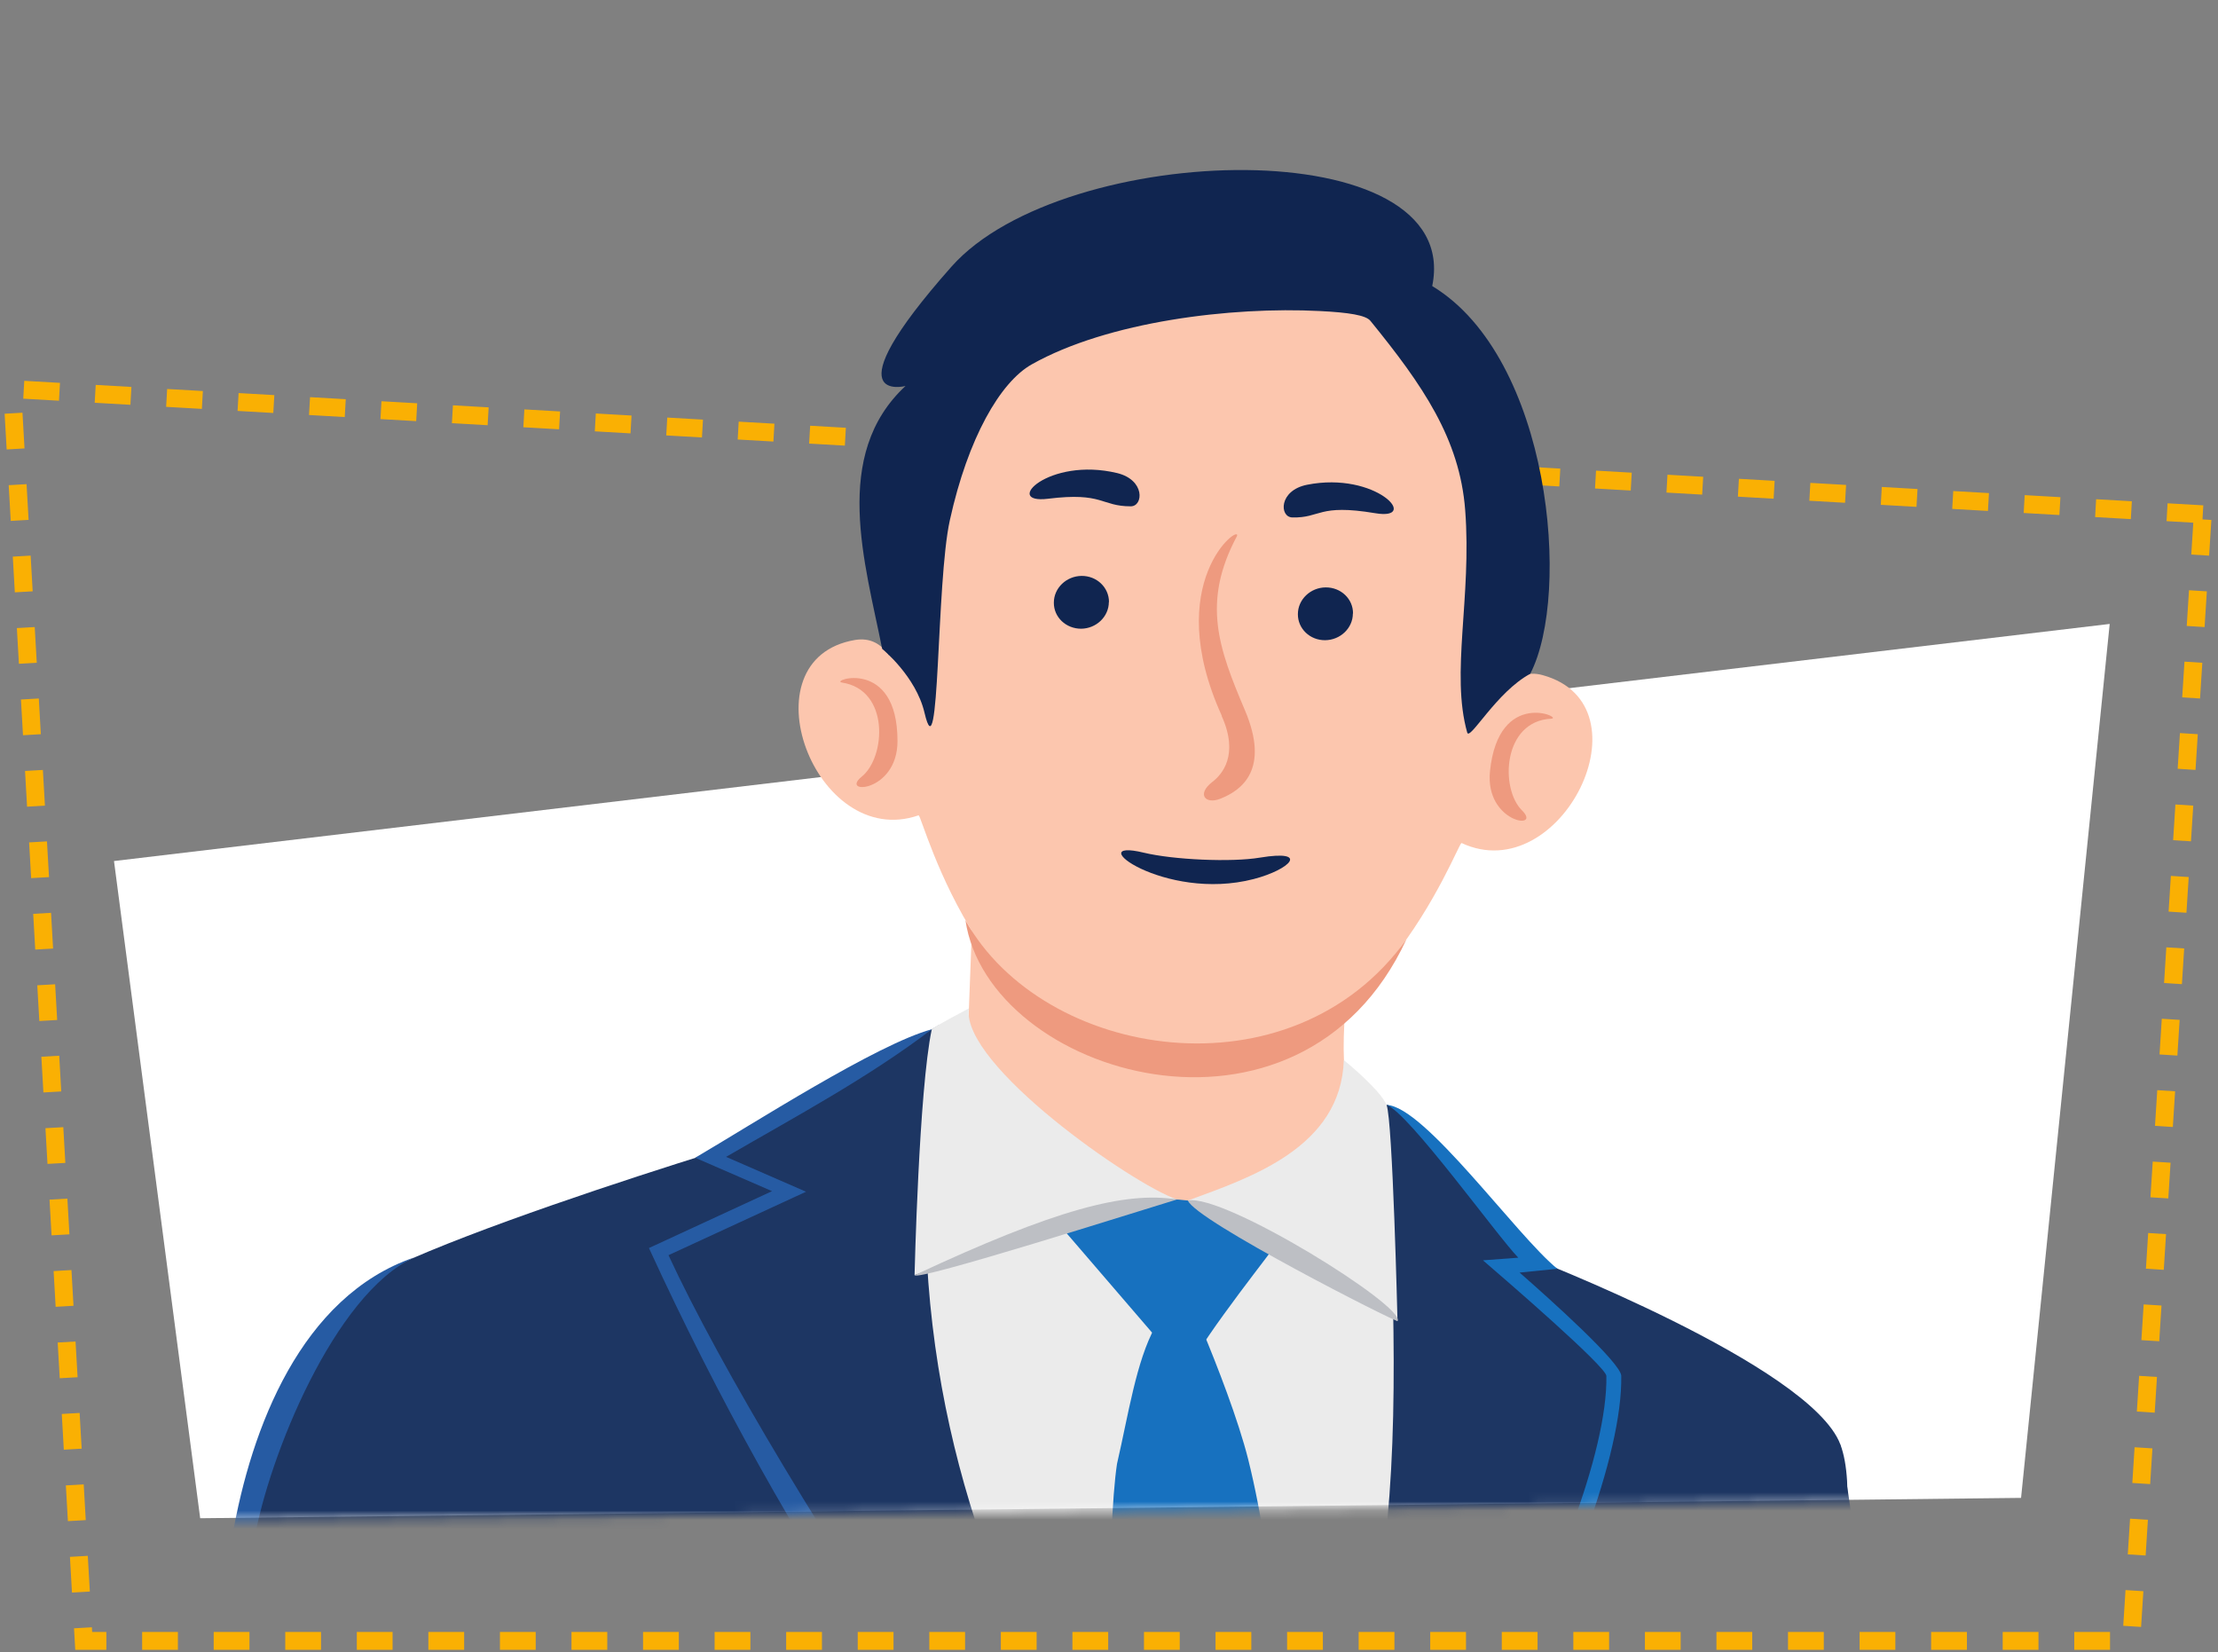 <svg width="243" height="181" viewBox="0 0 243 181" fill="none" xmlns="http://www.w3.org/2000/svg">
<rect x="0" y="0" width="243" height="181" fill="#808080" stroke="none"/>
<path d="M241.333 56.341L1.333 42.627L9.17 179.77H233.496L241.333 56.341Z" stroke="#FAB003" stroke-width="1.959" stroke-dasharray="3.92 3.92"/>
<path d="M12.489 94.332L21.932 166.332L221.424 164.102L231.134 68.356L12.489 94.332Z" fill="white"/>
<mask id="mask0_16_1657" style="mask-type:alpha" maskUnits="userSpaceOnUse" x="12" y="8" width="220" height="159">
<path d="M12.489 8.399L21.932 166.603L221.423 164.373L231.133 8.399L12.489 8.399Z" fill="white"/>
</mask>
<g mask="url(#mask0_16_1657)">
<path fill-rule="evenodd" clip-rule="evenodd" d="M212.795 273.399C213.099 301.46 209.535 336.026 201.082 364.423C198.077 370.863 180.339 368.77 175.577 365.638L175.098 281.501C175.098 281.501 175.673 281.053 176.712 280.366C176.024 275.348 173.34 254.526 175.098 243.324C177.255 229.596 197.534 203.356 201.625 158.244C201.625 158.244 205.141 177.676 206.147 202.43C207.154 227.183 212.795 273.383 212.795 273.383V273.399Z" fill="#1D3663"/>
<path fill-rule="evenodd" clip-rule="evenodd" d="M167.379 137.677C167.379 137.677 198.349 149.567 201.625 158.244C204.901 166.921 196.847 192.522 196.895 195.351C196.943 198.179 181.745 267.55 181.761 269.084C181.777 270.123 190.039 320.941 196.08 349.929C186.524 369.633 169.377 386.844 153.684 365.175C153.684 365.175 144.671 375.338 134.987 377.607C117.28 381.762 81.213 341.252 58.073 343.106C58.073 343.106 64.865 283.083 63.266 271.13C62.867 268.125 60.55 256.667 57.577 241.63C56.267 248.246 55.069 253.695 54.269 257.019C51.617 268.125 51.153 269.084 51.153 269.084C51.153 269.084 46.455 262.372 34.166 263.843C21.877 265.313 11.202 280.798 11.202 280.798C11.202 280.798 5.497 270.331 7.942 258.266C10.387 246.216 23.811 184.931 26.655 168.535C29.452 152.459 37.826 141.48 43.131 138.78L43.435 138.636C52.24 134.577 68.54 129.223 78.032 126.267L167.379 137.693V137.677Z" fill="#1D3663"/>
<path fill-rule="evenodd" clip-rule="evenodd" d="M151.271 123.436C147.116 113.017 110.345 104.516 101.54 115.478C70.426 154.215 108.955 197.026 135.802 222.291C166.66 176.028 163.832 153.448 151.271 123.436Z" fill="#EBEBEB"/>
<path fill-rule="evenodd" clip-rule="evenodd" d="M148.65 99.403C147.467 95.168 141.619 93.794 123.832 94.785C115.523 95.248 106.589 97.981 106.51 101.033L105.838 118.867C101.795 143.461 152.629 139.37 148.394 120.082C146.557 118.867 147.02 110.909 148.666 99.403H148.65Z" fill="#FCC6AE"/>
<path fill-rule="evenodd" clip-rule="evenodd" d="M169.248 79.013C163.927 79.221 163.655 86.013 166.084 88.202C168.353 90.264 162.712 89.369 163.272 84.175C164.31 74.459 171.198 78.918 169.248 78.998V79.013Z" fill="#F5A475"/>
<path fill-rule="evenodd" clip-rule="evenodd" d="M97.4 71.822C96.537 70.528 95.339 69.841 93.677 70.112C81.42 72.19 89.298 93.268 100.644 89.321C101.156 89.545 107.724 115.928 129.026 117.367C150.376 118.102 159.58 92.517 160.124 92.357C171.006 97.439 180.994 77.272 169.009 73.964C167.379 73.516 166.116 74.076 165.125 75.274C166.883 53.573 159.548 30.433 133.564 28.643C107.532 27.78 97.88 50.057 97.416 71.822H97.4Z" fill="#FCC6AE"/>
<path fill-rule="evenodd" clip-rule="evenodd" d="M133.835 78.419C135.785 82.734 133.867 84.859 132.829 85.658C131.071 87.016 132.062 88.151 133.676 87.512C136.105 86.569 139.125 84.252 136.392 77.812C133.516 71.036 131.63 65.986 135.529 58.715C135.929 57.341 127.203 63.733 133.851 78.403L133.835 78.419Z" fill="#EE9A7F"/>
<path fill-rule="evenodd" clip-rule="evenodd" d="M123.896 55.471C120.588 55.471 120.892 53.889 114.819 54.64C109.786 55.263 114.867 50.022 122.394 51.828C125.478 52.579 125.271 55.471 123.88 55.471H123.896Z" fill="#102550"/>
<path d="M125.302 93.414C128.546 94.197 134.906 94.484 138.039 93.957C143.552 93.046 141.347 95.267 137.351 96.306C127.539 98.847 118.271 91.72 125.302 93.414Z" fill="#102550"/>
<path fill-rule="evenodd" clip-rule="evenodd" d="M154.083 102.915C141.458 120.526 114.276 116.083 105.774 100.822C108.267 117.825 142.401 128.1 154.083 102.915Z" fill="#EE9A7F"/>
<path fill-rule="evenodd" clip-rule="evenodd" d="M141.57 56.688C144.734 56.768 144.367 55.17 150.663 56.224C155.665 57.071 150.791 51.606 143.2 53.108C140.084 53.731 140.164 56.64 141.57 56.688Z" fill="#102550"/>
<path fill-rule="evenodd" clip-rule="evenodd" d="M92.239 74.778C97.496 75.577 97.049 82.96 94.412 85.085C91.935 87.083 98.328 86.859 98.328 81.186C98.328 71.965 90.833 74.57 92.239 74.778Z" fill="#EE9A7F"/>
<path fill-rule="evenodd" clip-rule="evenodd" d="M169.952 78.738C164.63 78.994 164.326 86.393 166.739 88.774C169.009 91.011 162.664 90.148 163.24 84.491C164.183 75.319 171.374 78.674 169.952 78.738Z" fill="#EE9A7F"/>
<path fill-rule="evenodd" clip-rule="evenodd" d="M148.218 67.214C148.218 68.812 146.844 70.122 145.182 70.138C143.52 70.154 142.178 68.876 142.194 67.278C142.194 65.68 143.568 64.369 145.23 64.353C146.908 64.337 148.25 65.616 148.234 67.214H148.218Z" fill="#102550"/>
<path fill-rule="evenodd" clip-rule="evenodd" d="M121.483 65.956C121.483 67.554 120.109 68.864 118.447 68.88C116.785 68.88 115.442 67.618 115.458 66.02C115.458 64.422 116.833 63.111 118.495 63.095C120.157 63.079 121.499 64.358 121.499 65.956H121.483Z" fill="#102550"/>
<path fill-rule="evenodd" clip-rule="evenodd" d="M156.911 31.342C160.443 14.163 116.545 15.329 104.24 29.216C90.72 44.478 99.206 42.288 99.206 42.288C91.072 49.831 94.779 61.705 96.649 71.085C96.649 71.085 100.34 74.074 101.283 78.069C102.993 85.356 102.546 63.846 104.064 56.99C106.045 47.978 109.593 41.857 113.029 39.923C121.403 35.209 134.922 33.579 144.574 34.075C147.802 34.234 149.64 34.538 150.135 35.145C155.856 42.177 159.931 48.073 160.523 55.888C161.258 65.46 158.909 73.754 160.746 80.258C161.018 81.201 163.958 75.799 167.65 73.818C172.172 65.093 169.887 39.22 156.943 31.358L156.911 31.342Z" fill="#102550"/>
<path fill-rule="evenodd" clip-rule="evenodd" d="M151.91 121.041C153.86 121.057 164.998 135.855 168.226 138.46L164.471 138.731C164.471 138.731 176.76 149.31 176.792 150.717C177.031 165.978 151.654 215.757 134.092 220.599C154.739 182.246 153.492 163.245 151.894 121.025L151.91 121.041Z" fill="#1D3663"/>
<path fill-rule="evenodd" clip-rule="evenodd" d="M102.897 112.283C93.821 171.219 127.667 204.426 142.737 229.915C144.974 233.702 142.737 233.111 142.737 233.111C112.23 204.921 89.442 174.718 72.151 137.132L86.422 130.548L78.016 126.266C90.305 119.09 100.708 113.641 102.882 112.299L102.897 112.283Z" fill="#1D3663"/>
<path fill-rule="evenodd" clip-rule="evenodd" d="M153.108 144.723L130.144 131.523C136.936 129.03 146.908 125.754 147.227 116.134C147.227 116.134 151.238 119.394 151.91 121.056C152.581 122.702 153.108 144.739 153.108 144.739V144.723Z" fill="#EBEBEB"/>
<path fill-rule="evenodd" clip-rule="evenodd" d="M128.882 131.38C123.992 129.687 105.295 116.646 106.142 110.478C105.694 110.718 102.115 112.603 102.083 112.763C100.676 119.395 100.197 139.69 100.197 139.69C120.364 132.691 125.111 131.844 128.882 131.38Z" fill="#EBEBEB"/>
<path fill-rule="evenodd" clip-rule="evenodd" d="M139.509 136.748C138.215 138.522 129.409 149.692 130.208 150.635L115.778 133.855C133.612 127.048 139.349 136.332 139.509 136.748Z" fill="#1771BF"/>
<path fill-rule="evenodd" clip-rule="evenodd" d="M131.726 145.717C133.293 149.456 135.674 155.577 136.76 159.923C139.765 171.957 141.107 190.318 142.385 200.29C143.376 207.945 135.258 218.412 135.258 218.412C132.254 214.369 124.599 204.349 122.809 199.795C121.163 190.718 121.307 167.418 122.378 160.371C123.624 154.985 124.487 149.105 126.549 145.381C128.722 141.45 130.336 142.393 131.71 145.701L131.726 145.717Z" fill="#1771BF"/>
<path d="M142.961 232.341C122.25 220.228 84.233 161.276 73.238 137.513L88.308 130.561L79.55 126.742C87.205 122.3 95.083 118.097 102.099 112.759C96.026 114.405 82.395 123.195 76.162 126.838L84.584 130.498L71.097 136.73C86.326 169.889 104.895 197.28 129.553 223.743C131.071 225.373 135.434 229.257 138.822 232.357C141.89 235.153 143.121 234.37 143.456 238.094C143.84 242.265 144.495 250.143 145.326 264.669C148.17 301.233 151.287 356.749 151.67 365.554L154.483 365.17C154.083 356.237 149.784 301.105 146.94 264.557C146.013 252.572 145.342 243.08 144.974 237.774C144.303 227.755 139.205 221.698 132.382 214.555C133.596 216.584 143.52 232.453 142.961 232.325V232.341Z" fill="#265BA3"/>
<path d="M151.909 121.041C154.37 121.951 163.975 135.343 166.34 137.788L162.472 138.076C164.885 140.153 175.976 149.725 175.992 150.748C176.264 167.288 152.261 212.017 136.217 219.049L137.032 220.998C153.699 213.695 177.91 167.911 177.622 150.732C177.606 149.326 169.807 142.326 166.483 139.418L170.622 139.003C166.212 135.455 156.048 121.152 151.909 121.057V121.041Z" fill="#1771BF"/>
<path d="M130.144 131.52C130.927 133.709 152.996 144.912 153.108 144.72C154.019 143.154 134.155 130.753 130.144 131.52Z" fill="#BDBFC4"/>
<path d="M128.946 131.41C123.273 130.5 115.602 132.497 100.197 139.704C100.437 140.407 124.919 132.625 128.946 131.41Z" fill="#BDBFC4"/>
<path d="M66.27 192.004C61.156 216.822 56.426 242.103 50.497 266.665C46.023 262.846 36.994 260.129 32.12 264.204C42.363 262.973 49.059 268.439 49.97 269.541C52.735 298.05 61.444 320.839 72.247 347.094C75.81 355.676 56.826 375.06 47.046 368.348C30.346 345.592 11.985 295.334 10.051 267.048C8.469 243.637 23.41 194.241 27.853 168.721C29.435 159.596 36.642 141.778 45.352 137.767C32.983 142.033 27.517 156.448 25.456 168.305C20.886 194.609 5.912 243.909 7.558 268.263C9.571 297.699 28.508 347.398 45.991 371.001C57.976 379.663 79.038 357.082 74.5 346.152C63.777 320.087 55.116 297.459 52.383 269.158C57.976 247.44 66.494 213.945 66.27 191.988V192.004Z" fill="#265BA3"/>
</g>
</svg>
